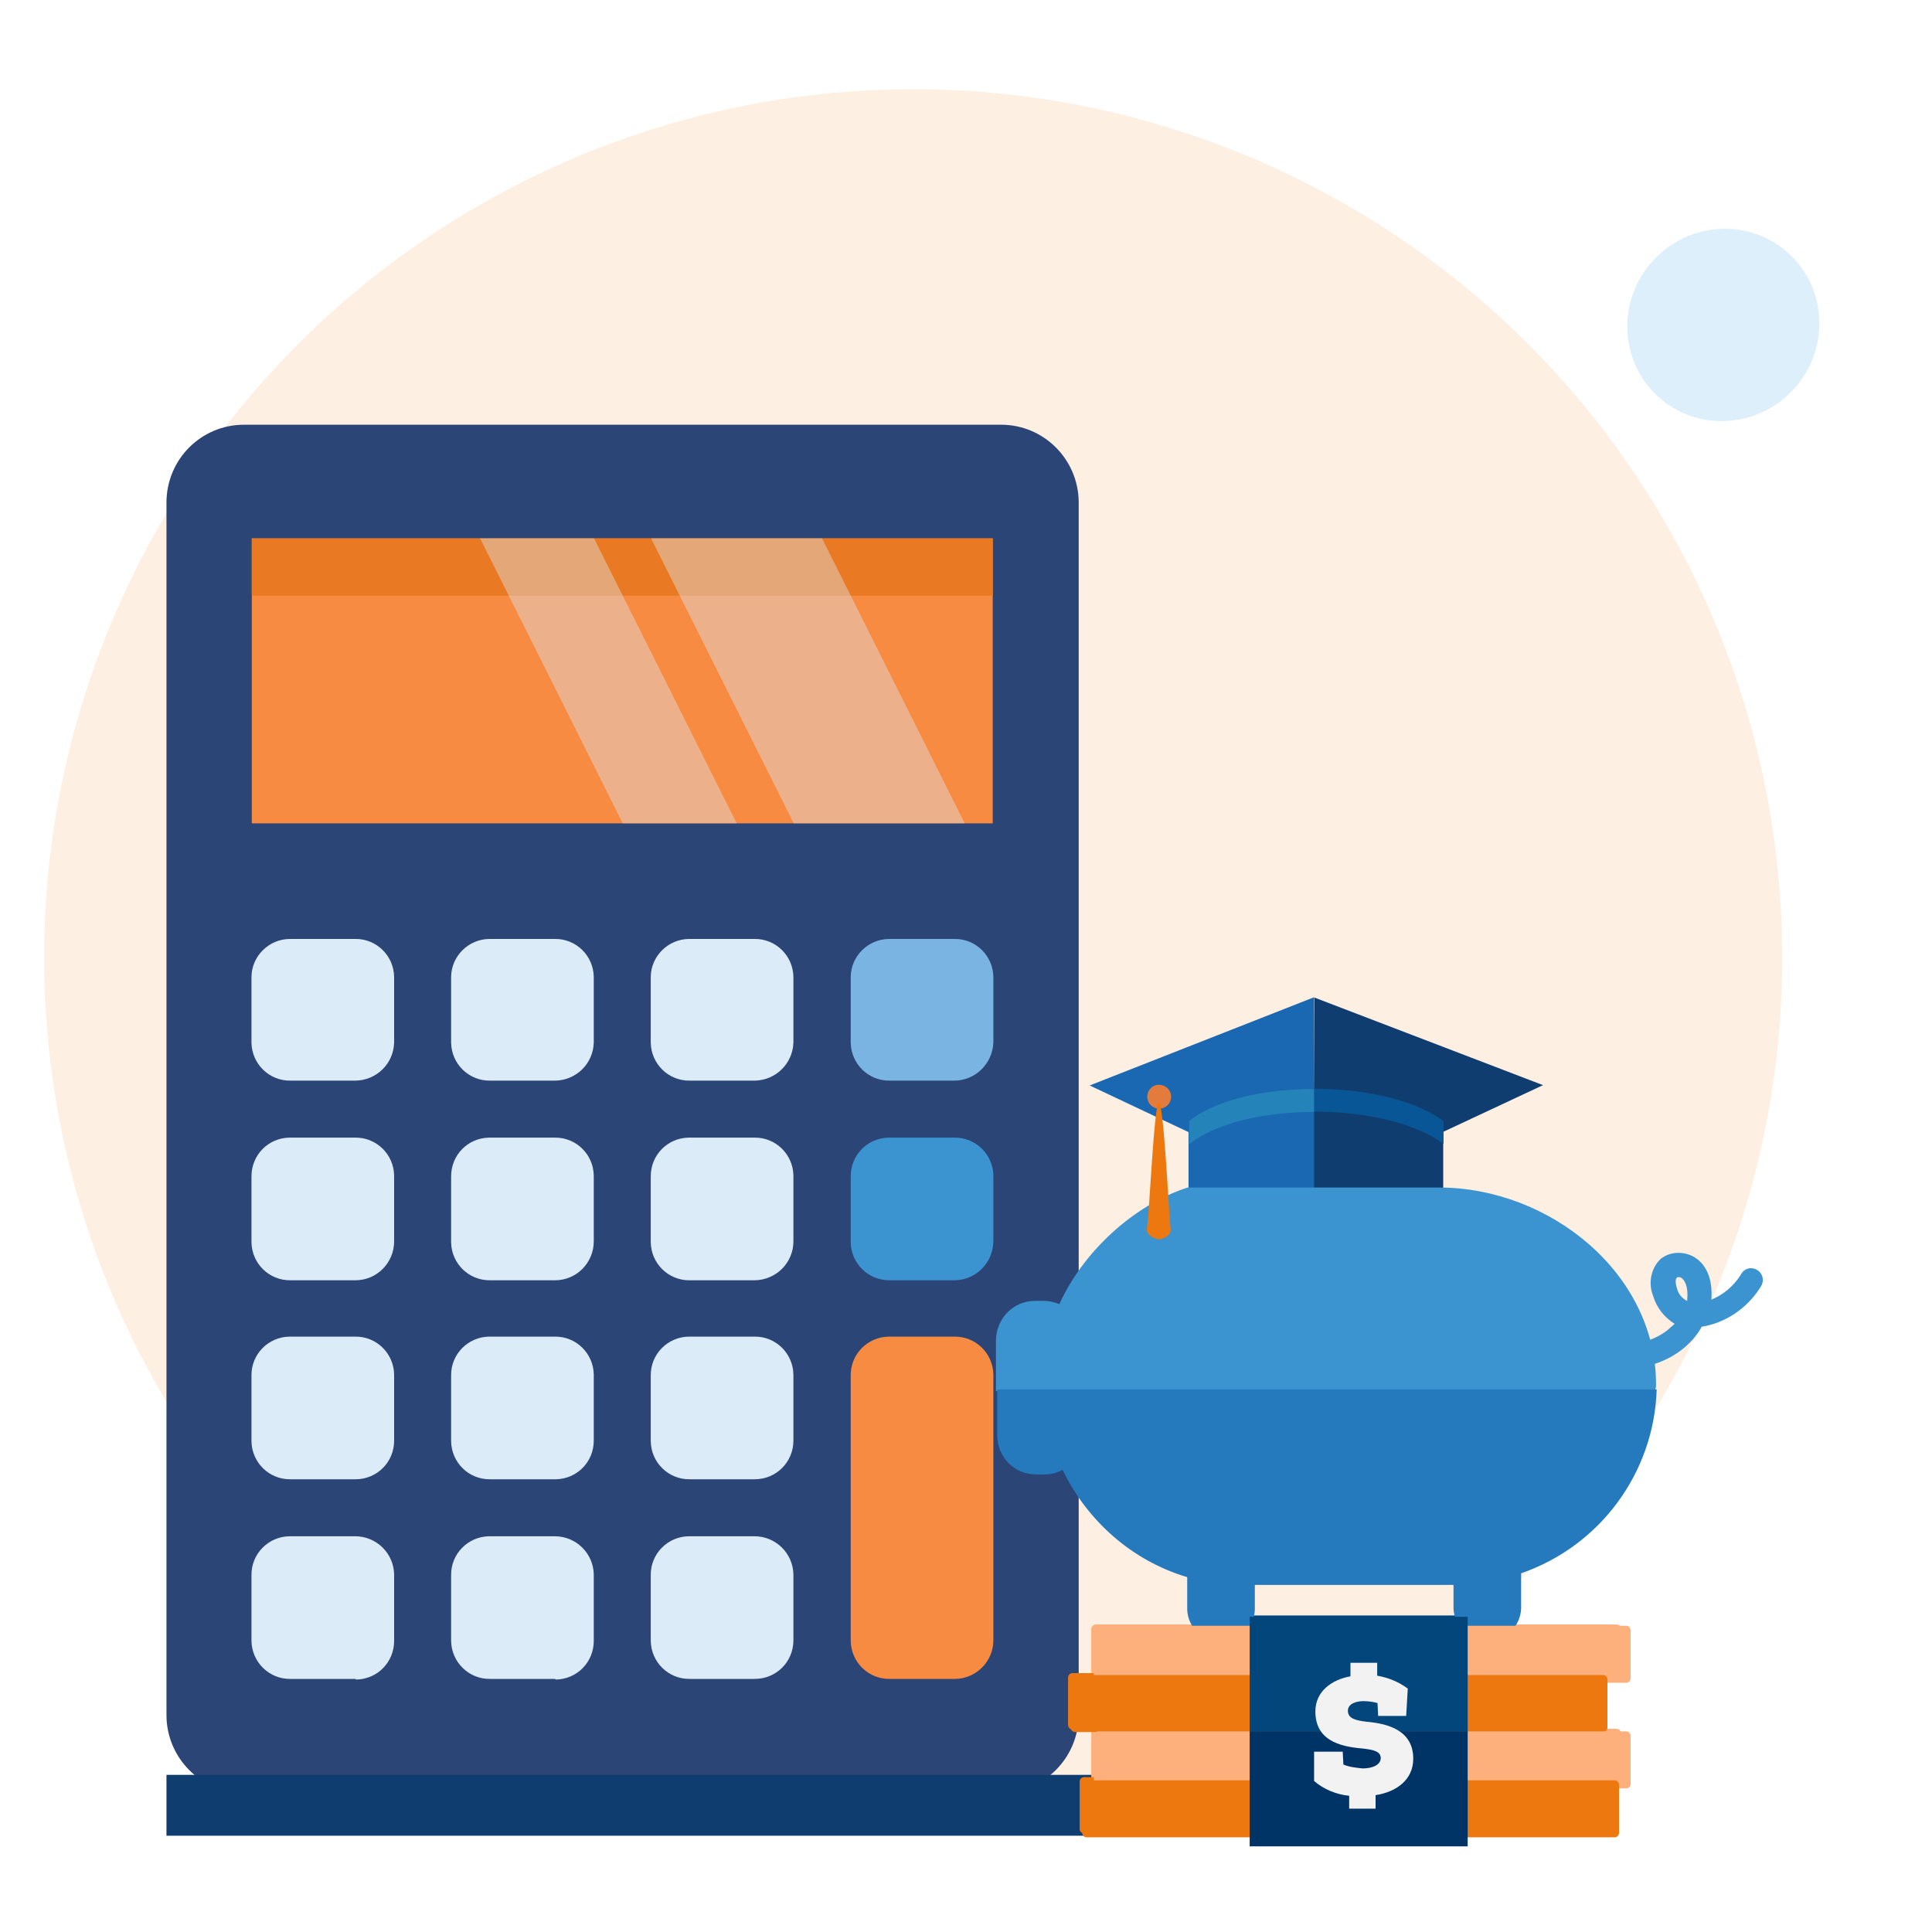 <?xml version="1.0" encoding="utf-8"?>
<!-- Generator: Adobe Illustrator 27.8.1, SVG Export Plug-In . SVG Version: 6.00 Build 0)  -->
<svg version="1.1" id="Layer_1" xmlns="http://www.w3.org/2000/svg" xmlns:xlink="http://www.w3.org/1999/xlink" x="0px" y="0px"
	 viewBox="0 0 600 600" style="enable-background:new 0 0 600 600;" xml:space="preserve">
<style type="text/css">
	.st0{fill:#FDB07B;}
	.st1{fill:#ED780F;}
	.st2{fill:#03467C;}
	.st3{fill:#F2F2F2;}
	.st4{fill:#0F3D70;}
	.st5{fill:#1B68B2;}
	.st6{fill:#085696;}
	.st7{fill:#2484BA;}
	.st8{fill:#3B93D0;}
	.st9{fill:#257ABE;}
	.st10{fill:#003366;}
	.st11{fill:#E37B3D;}
	.st12{clip-path:url(#SVGID_00000030460994619255021080000006471576101029175211_);}
	.st13{fill:#E8F2F9;}
	.st14{fill:#C0D6E2;}
	.st15{fill:#E37B3D;stroke:#F2F2F2;stroke-width:9;stroke-miterlimit:10;}
	.st16{fill:#FFFFFF;}
	.st17{fill:#EA7923;}
	.st18{fill:#DCEBF8;}
	.st19{opacity:0.25;}
	.st20{fill:#FCC190;}
	.st21{fill:#2C4577;}
	.st22{fill:#F78B41;}
	.st23{fill:#7AB4E2;}
	.st24{opacity:0.4;fill:#DCEBF8;enable-background:new    ;}
	.st25{opacity:0.16;fill:#2B9BE0;enable-background:new    ;}
	.st26{clip-path:url(#SVGID_00000180348243604634405950000009040479505099083441_);}
	.st27{fill:#CFE6FA;}
	.st28{fill:#3D93D0;}
	.st29{fill:#E8F4FD;}
	.st30{opacity:0.23;fill:#FCC190;enable-background:new    ;}
	.st31{fill:#C65D17;}
	.st32{clip-path:url(#SVGID_00000038393314039372057790000011705400986308858517_);}
	.st33{fill:#125993;}
	.st34{opacity:0.23;fill:#EB7923;enable-background:new    ;}
	.st35{clip-path:url(#SVGID_00000165202148699952158700000000992595363910336181_);}
	.st36{fill:#FC993F;}
	.st37{opacity:0.15;}
	.st38{clip-path:url(#SVGID_00000080886190391625680630000016647730512153248128_);}
	.st39{fill:#F5A155;}
	.st40{opacity:0.2;}
	.st41{clip-path:url(#SVGID_00000062154064053742470520000013922963365192437423_);}
	.st42{clip-path:url(#SVGID_00000032635296244589684000000018106127695474954890_);}
	.st43{fill:#135EA5;}
	.st44{opacity:0.1;}
	.st45{clip-path:url(#SVGID_00000170268627425675332650000012176539587212592545_);}
	.st46{clip-path:url(#SVGID_00000091712319064792930570000008837716262028329649_);}
	.st47{clip-path:url(#SVGID_00000138539086319169291410000011824068797451733153_);}
	.st48{clip-path:url(#SVGID_00000081616575401873799980000012601050954215287485_);}
	.st49{clip-path:url(#SVGID_00000177443251536229005960000016846327973277967498_);}
	.st50{clip-path:url(#SVGID_00000043432593637173878100000016032661307846775736_);}
	.st51{clip-path:url(#SVGID_00000045590753738612561670000005585548111053144999_);}
	.st52{clip-path:url(#SVGID_00000181054602344684058350000015511361507123221640_);}
	.st53{clip-path:url(#SVGID_00000165949055578040615550000001234672397088596118_);}
	.st54{clip-path:url(#SVGID_00000018955898653845144040000004240248236022487197_);}
	.st55{clip-path:url(#SVGID_00000124121350648905964860000000115727133282868110_);}
	.st56{clip-path:url(#SVGID_00000065768251613933345830000011764304104467934108_);}
	.st57{fill:#FFD600;}
	.st58{clip-path:url(#SVGID_00000055674503112359243230000016188692014958464385_);}
	.st59{clip-path:url(#SVGID_00000098899187643204305110000004730914991150124683_);}
	.st60{clip-path:url(#SVGID_00000065768712038338577890000006312893082280438424_);}
	.st61{clip-path:url(#SVGID_00000172417420605091511680000016907096882109703848_);}
	.st62{clip-path:url(#SVGID_00000160176662175751148270000011920302477441399692_);}
	.st63{clip-path:url(#SVGID_00000039129846667685451500000008057284466965426873_);}
	.st64{clip-path:url(#SVGID_00000034066847387376694950000010405445147463187888_);}
	.st65{clip-path:url(#SVGID_00000182503759993586498280000004764433625952058528_);}
	.st66{clip-path:url(#SVGID_00000179618449526830933380000001923742699509729981_);}
	.st67{clip-path:url(#SVGID_00000170977496333520244860000003449413230166536614_);}
	.st68{clip-path:url(#SVGID_00000043442865622472578010000008170655776182886839_);}
	.st69{fill:#F9B373;}
	.st70{opacity:0.23;fill:#2B9BE0;enable-background:new    ;}
	.st71{clip-path:url(#SVGID_00000153679495662509314680000016301903754075932823_);}
	.st72{fill:#EB7923;}
	.st73{clip-path:url(#SVGID_00000009587259003770366810000009217066508958981520_);}
	.st74{fill:#C45800;}
	.st75{fill:#F4F5F8;}
	.st76{opacity:0.4;}
	.st77{fill:#CE5F13;}
	.st78{fill:#B5500B;}
	.st79{fill:#F7C194;}
	.st80{fill:none;stroke:#C45800;stroke-width:1.5;stroke-miterlimit:10;}
	.st81{fill:none;stroke:#E88C4D;stroke-width:1.5;stroke-miterlimit:10;}
	.st82{fill:#1A5387;}
	.st83{fill:#CCE5FA;}
	.st84{opacity:0.23;enable-background:new    ;}
	.st85{fill:#2B9BE0;}
	.st86{clip-path:url(#SVGID_00000079460630407933196030000017335478968962145674_);}
	.st87{fill:#F79842;}
	.st88{fill:none;stroke:#E88C4D;stroke-width:4;stroke-miterlimit:10;}
	.st89{fill:none;stroke:#C45800;stroke-width:4;stroke-miterlimit:10;}
	.st90{clip-path:url(#SVGID_00000003077999289661910510000016131962808923358379_);}
	.st91{clip-path:url(#SVGID_00000027580509048995316460000017277396393692461758_);}
</style>
<g>
	<g id="Group_20350_00000047759542186903762450000003295474849110934715_" transform="translate(580.293 313.895)" class="st19">
		
			<ellipse id="Ellipse_1677_00000121243932317735078860000004384299662746450601_" class="st20" cx="-296.7" cy="-16.5" rx="269.9" ry="269.7"/>
	</g>
	<g id="Group_7587">
		<path id="Path_2245" class="st21" d="M310.9,556.8H75.8c-13.3,0-24-10.8-24.1-24V155.9c0.1-13.3,10.8-24,24.1-24h235.1
			c13.3,0,24,10.8,24.1,24v376.8C334.9,546,324.2,556.7,310.9,556.8z"/>
		<rect id="Rectangle_2428" x="78.2" y="167.2" class="st22" width="230.1" height="88.5"/>
		<g id="Group_5135">
			<path id="Path_2246" class="st23" d="M296.5,335.6h-20.2c-6.6,0.1-12-5.2-12.1-11.8c0,0,0,0,0,0v-20.5
				c0.1-6.4,5.4-11.6,11.8-11.7h20.4c6.6-0.1,12,5.2,12.1,11.8c0,0,0,0,0,0v20.4C308.2,330.3,303,335.5,296.5,335.6z"/>
			<path id="Path_2247" class="st18" d="M234.4,335.6h-20.2c-6.6,0.1-12-5.2-12.1-11.8c0,0,0,0,0,0v-20.5
				c0.1-6.4,5.4-11.6,11.8-11.7h20.4c6.6-0.1,12,5.2,12.1,11.8c0,0,0,0,0,0v20.4C246.2,330.3,240.9,335.5,234.4,335.6z"/>
			<path id="Path_2248" class="st18" d="M172.4,335.6h-20.2c-6.6,0.1-12-5.2-12.1-11.8c0,0,0,0,0,0v-20.5
				c0.1-6.4,5.4-11.6,11.8-11.7h20.4c6.6-0.1,12,5.2,12.1,11.8c0,0,0,0,0,0v20.4C184.2,330.4,178.9,335.5,172.4,335.6z"/>
			<path id="Path_2249" class="st18" d="M110.4,335.6H90.2c-6.6,0.1-12-5.2-12.1-11.8c0,0,0,0,0,0v-20.5c0.1-6.4,5.4-11.6,11.8-11.7
				h20.4c6.6-0.1,12,5.2,12.1,11.8c0,0,0,0,0,0v20.4C122.2,330.4,116.9,335.5,110.4,335.6z"/>
			<path id="Path_2250" class="st8" d="M296.5,397.6h-20.2c-6.6,0.1-12-5.2-12.1-11.8c0,0,0,0,0,0v-20.5c0-6.6,5.2-11.9,11.8-12
				h20.4c6.6-0.1,12,5.2,12.1,11.8c0,0,0,0,0,0v20.4C308.4,392.2,303.1,397.5,296.5,397.6z"/>
			<path id="Path_2251" class="st18" d="M234.4,397.6h-20.2c-6.6,0.1-12-5.2-12.1-11.8c0,0,0,0,0,0v-20.5c0-6.6,5.2-11.9,11.8-12
				h20.4c6.6-0.1,12,5.2,12.1,11.8c0,0,0,0,0,0v20.4C246.4,392.2,241,397.5,234.4,397.6z"/>
			<path id="Path_2252" class="st18" d="M172.4,397.6h-20.2c-6.6,0.1-12-5.2-12.1-11.8c0,0,0,0,0,0v-20.5c0-6.6,5.2-11.9,11.8-12
				h20.4c6.6-0.1,12,5.2,12.1,11.8c0,0,0,0,0,0v20.4C184.4,392.2,179,397.6,172.4,397.6z"/>
			<path id="Path_2253" class="st18" d="M110.4,397.6H90.2c-6.6,0.1-12-5.2-12.1-11.8c0,0,0,0,0,0v-20.5c0-6.6,5.2-11.9,11.8-12
				h20.4c6.6-0.1,12,5.2,12.1,11.8c0,0,0,0,0,0v20.4C122.4,392.2,117,397.6,110.4,397.6z"/>
			<path id="Path_2254" class="st18" d="M234.4,459.4h-20.2c-6.6,0.1-12-5.2-12.1-11.8c0,0,0,0,0,0v-20.4c-0.1-6.6,5.2-12,11.8-12.1
				c0,0,0,0,0,0h20.4c6.6-0.1,12,5.2,12.1,11.8c0,0,0,0,0,0v20.5C246.4,454,241.1,459.4,234.4,459.4z"/>
			<path id="Path_2255" class="st18" d="M172.4,459.4h-20.2c-6.6,0.1-12-5.2-12.1-11.8c0,0,0,0,0,0v-20.4c-0.1-6.6,5.2-12,11.8-12.1
				c0,0,0,0,0,0h20.4c6.6-0.1,12,5.2,12.1,11.8c0,0,0,0,0,0v20.5c0,6.6-5.2,11.9-11.8,12H172.4z"/>
			<path id="Path_2256" class="st18" d="M110.4,459.4H90.2c-6.6,0.1-12-5.2-12.1-11.8c0,0,0,0,0,0v-20.4c-0.1-6.6,5.2-12,11.8-12.1
				c0,0,0,0,0,0h20.4c6.6-0.1,12,5.2,12.1,11.8c0,0,0,0,0,0v20.5c0,6.6-5.2,11.9-11.8,12H110.4z"/>
			<path id="Path_2257" class="st22" d="M296.5,521.4h-20.2c-6.6,0.1-12-5.2-12.1-11.8c0,0,0,0,0,0v-82.4c-0.1-6.6,5.2-12,11.8-12.1
				c0,0,0,0,0,0h20.4c6.6-0.1,12,5.2,12.1,11.8c0,0,0,0,0,0v82.5C308.5,516,303.1,521.4,296.5,521.4z"/>
			<path id="Path_2258" class="st18" d="M234.4,521.4h-20.2c-6.6,0.1-12-5.2-12.1-11.8c0,0,0,0,0,0v-20.4c-0.1-6.6,5.2-12,11.8-12.1
				c0,0,0,0,0,0h20.4c6.6,0,12,5.3,12.1,11.9c0,0,0,0.1,0,0.1v20.5C246.3,516.2,241,521.4,234.4,521.4z"/>
			<path id="Path_2259" class="st18" d="M172.4,521.4h-20.2c-6.6,0.1-12-5.2-12.1-11.8c0,0,0,0,0,0v-20.4c-0.1-6.6,5.2-12,11.8-12.1
				c0,0,0,0,0,0h20.4c6.6,0,12,5.3,12.1,11.9c0,0,0,0.1,0,0.1v20.5c0,6.6-5.2,11.9-11.8,12L172.4,521.4z"/>
			<path id="Path_2260" class="st18" d="M110.4,521.4H90.2c-6.6,0.1-12-5.2-12.1-11.8c0,0,0,0,0,0v-20.4c-0.1-6.6,5.2-12,11.8-12.1
				c0,0,0,0,0,0h20.4c6.6,0,12,5.3,12.1,11.9c0,0,0,0.1,0,0.1v20.5c0,6.6-5.2,11.9-11.8,12L110.4,521.4z"/>
		</g>
		<rect id="Rectangle_2429" x="78.2" y="167.2" class="st17" width="230.1" height="17.8"/>
		<path id="Path_2261" class="st24" d="M149.1,167.2l44.3,88.5h35.4l-44.3-88.5H149.1z"/>
		<path id="Path_2262" class="st24" d="M202.2,167.2l44.3,88.5h53.1l-44.3-88.5H202.2z"/>
	</g>
	
		<rect id="Rectangle_13097_00000067945983502138381700000004063126046378625466_" x="51.7" y="551.2" class="st4" width="450.6" height="18.9"/>
	<g>
		<g id="Group_8782_00000042702617208253741480000016096647118492848029_">
			<path id="Rectangle_3510_00000111157706987017529110000006398155690112442244_" class="st0" d="M340.3,504.5H502
				c0.8,0,1.4,0.6,1.4,1.4v14.7c0,0.8-0.6,1.4-1.4,1.4H340.3c-0.8,0-1.4-0.6-1.4-1.4v-14.7C338.9,505.3,339.5,504.5,340.3,504.5z"/>
			<path id="Rectangle_3511_00000022532249420975990710000007990349942113506972_" class="st1" d="M333.1,519.6h161.7
				c0.8,0,1.4,0.6,1.4,1.4v14.7c0,0.8-0.6,1.4-1.4,1.4H333.1c-0.8,0-1.4-0.6-1.4-1.4V521C331.7,520.2,332.3,519.6,333.1,519.6z"/>
			<path id="Rectangle_3512_00000161615092240148857840000005509640081514640772_" class="st0" d="M340.3,536.9H502
				c0.8,0,1.4,0.6,1.4,1.4v14.7c0,0.8-0.6,1.4-1.4,1.4H340.3c-0.8,0-1.4-0.6-1.4-1.4v-14.7C338.9,537.5,339.5,536.9,340.3,536.9z"/>
			<path id="Rectangle_3513_00000091005417863343259400000007399070523068859031_" class="st1" d="M336.7,551.9h161.7
				c0.8,0,1.4,0.6,1.4,1.4V568c0,0.8-0.6,1.4-1.4,1.4H336.7c-0.8,0-1.4-0.6-1.4-1.4v-14.7C335.3,552.5,335.9,551.9,336.7,551.9z"/>
			<g id="Group_8780_00000092450606827981253830000000288887605081654659_">
				
					<rect id="Rectangle_3514_00000091006301358954654620000005377620832577428362_" x="386.7" y="501.7" class="st2" width="66.7" height="35.3"/>
			</g>
			<g id="Group_8781_00000085960259565618294050000011703018253811894662_">
				<path id="Path_4683_00000136405613732878090210000015703170437621902517_" class="st3" d="M434.5,532.1H426l-0.2-4
					c-1.4-0.4-3-0.6-4.4-0.6c-1.8,0-4.8,0.6-4.8,3s2.4,3,5.8,3.4c6.9,0.6,14.3,2.8,14.3,11.3c0,6.5-5.2,10.1-11.5,11.1v4.2h-8.1v-4
					c-4-0.4-7.7-2-10.7-4.6V543h8.7l0.2,4c2,0.8,4,1,6,1.2c3.2,0,5.6-1.2,5.6-3.2c0-2-2-2.6-5.8-3c-7.1-0.6-14.3-2.6-14.3-11.3
					c0-6.3,5.2-9.7,10.7-10.7v-4.2h8.1v4c3.4,0.6,6.5,1.8,9.3,4L434.5,532.1z"/>
			</g>
		</g>
		<g>
			<path id="Path_3982_00000067208618484028051460000007930898684799384495_" class="st4" d="M443.3,353.8l35.9-16.8l-71-27.2
				l-0.3,52.5L443.3,353.8z"/>
			<path id="Path_3983_00000062875325116297861100000016735422614569036189_" class="st5" d="M373.8,353.8l-35.4-16.7l69.7-27.4
				v51.9L373.8,353.8z"/>
			<path id="Path_3984_00000113319708790183635350000009652368793763919750_" class="st5" d="M369.1,374.8v-26.6
				c0,0,11-9.5,39.5-9.7v31.3C408.8,369.7,381.1,370.7,369.1,374.8z"/>
			<path id="Path_3985_00000053519066427457022470000007286036159729147298_" class="st4" d="M448.2,374.5v-26.6
				c0,0-11.2-9.5-40.1-9.7v31.3C408.1,369.4,434.4,370,448.2,374.5z"/>
			<path id="Path_3986_00000025439996931556763040000014562606956689154735_" class="st6" d="M448.3,348.2v7.1
				c0,0-11.3-9.9-40.2-10.1v-7.1C437,338.3,448.3,348.2,448.3,348.2z"/>
			<path id="Path_3987_00000006674623541520575000000001056871485144857506_" class="st7" d="M408.1,338.2v7.1
				c-28.5,0.2-38.8,10.1-38.8,10.1v-7.1C369.1,348.2,379.7,338.3,408.1,338.2z"/>
		</g>
		<g>
			<g id="Group_8779_00000155842167610000040120000008743272838039514537_">
				<g id="Group_8777_00000026153497788101937690000012354990352748128644_">
					<path id="Path_4679_00000042728503023561136260000016812075855096667280_" class="st8" d="M514.3,429.9L514.3,429.9
						c0-34.5-33.1-61.1-67.4-61.1l-78.1,0c-16.7,5.4-32.5,20-39.8,36.2c-1.6-0.6-3.2-1-4.8-1h-2.8c-6.5,0-11.9,5.2-12.1,12.1v15.9
						h204.6C514.3,431.1,514.3,430.5,514.3,429.9z"/>
					<path id="Path_4680_00000183223474802116165910000012948479438978524302_" class="st9" d="M321.8,457.9h2.8
						c2,0,3.8-0.6,5.4-1.4c7.7,15.9,21.6,28.2,38.7,33.3v10.1c0.2,5.6,5,10.3,10.9,10.1c5.2-0.2,9.9-4.4,10.1-10.1v-7.7h61.7v7.3
						c0.2,5.6,5,10.3,10.9,10.1c5.2-0.2,9.9-4.4,10.1-10.1v-10.9c24.6-8.5,41.3-31.3,42.1-57.1H309.7v14.1
						C309.7,452.5,314.9,457.9,321.8,457.9L321.8,457.9z"/>
				</g>
			</g>
			<g id="Group_8782_00000166657759872894878840000017895879860436976282_">
				<path id="Rectangle_3510_00000049195737191976391010000017044744268341405618_" class="st0" d="M341.1,504.9h163.9
					c0.8,0,1.4,0.6,1.4,1.4v14.9c0,0.8-0.6,1.4-1.4,1.4H341.1c-0.8,0-1.4-0.6-1.4-1.4v-14.9C339.7,505.7,340.3,504.9,341.1,504.9z"
					/>
				<path id="Rectangle_3511_00000103955465405300663730000012332135673742566545_" class="st1" d="M333.9,520.2h163.9
					c0.8,0,1.4,0.6,1.4,1.4v14.9c0,0.8-0.6,1.4-1.4,1.4H333.9c-0.8,0-1.4-0.6-1.4-1.4v-14.9C332.5,520.8,333.1,520.2,333.9,520.2z"
					/>
				<path id="Rectangle_3512_00000153669186823016902790000006372226948507663269_" class="st0" d="M341.1,537.7h163.9
					c0.8,0,1.4,0.6,1.4,1.4v14.9c0,0.8-0.6,1.4-1.4,1.4H341.1c-0.8,0-1.4-0.6-1.4-1.4v-14.9C339.7,538.4,340.3,537.7,341.1,537.7z"
					/>
				<path id="Rectangle_3513_00000016046512947874958800000008647524203076373640_" class="st1" d="M337.5,552.9h163.9
					c0.8,0,1.4,0.6,1.4,1.4v14.9c0,0.8-0.6,1.4-1.4,1.4H337.5c-0.8,0-1.4-0.6-1.4-1.4v-14.9C336.1,553.5,336.7,552.9,337.5,552.9z"
					/>
				<g id="Group_8780_00000014621867419541732580000015665626763355590841_">
					
						<rect id="Rectangle_3514_00000009571015270251747340000009996099620417837192_" x="388.1" y="502.1" class="st2" width="67.7" height="35.7"/>
					
						<rect id="Rectangle_3515_00000140705051195091528190000017095438699097340563_" x="388.1" y="537.7" class="st10" width="67.7" height="35.7"/>
				</g>
				<g id="Group_8781_00000178176282911711016670000011214322535110258615_">
					<path id="Path_4683_00000101821403661003487900000008184405859296447646_" class="st3" d="M436.7,532.9H428l-0.2-4
						c-1.4-0.4-3-0.6-4.4-0.6c-1.8,0-4.8,0.6-4.8,3s2.4,3,5.8,3.4c6.9,0.6,14.5,2.8,14.5,11.5c0,6.5-5.2,10.3-11.7,11.3v4.2H419v-4
						c-4-0.4-7.9-2-10.9-4.6V544h8.9l0.2,4c2,0.8,4,1,6,1.2c3.2,0,5.6-1.2,5.6-3.2c0-2-2-2.6-5.8-3c-7.1-0.6-14.5-2.6-14.5-11.5
						c0-6.3,5.2-9.9,10.9-10.9v-4.2h8.3v4c3.4,0.6,6.5,1.8,9.5,4L436.7,532.9z"/>
				</g>
			</g>
			<g id="Group_4_00000003802197455876949430000004604237146670733203_" transform="translate(112.778 50.231)">
				<path id="Path_2_00000158000934955829045450000005521039849238783112_" class="st8" d="M393,374.7c-0.8,0-1.4,0-2.2-0.2
					c-2-0.2-3.6-2-3.4-4c0.2-2,2-3.6,4-3.4h0.2c5,0.2,10.1-1.4,13.9-4.6c0.6-0.6,1.2-1,1.8-1.6c-3.2-2-5.6-5-6.7-8.7
					c-1.6-4-0.6-8.7,2.4-11.5c2.8-2.2,6.7-2.4,9.9-0.8c4.2,2.2,6.3,7.1,5.8,13.5c3.8-1.6,6.9-4.2,9.1-7.7c1-2,3.2-2.6,5-1.6
					c1.8,1,2.4,3.2,1.4,5c-4,6.7-10.9,11.5-18.5,12.7c-1.4,2.6-3.2,4.6-5.4,6.5C405.5,372.3,399.5,374.5,393,374.7z M408.4,346.4
					c-0.2,0-0.4,0-0.4,0.2c-0.4,0.2-0.6,1.4,0,3.2c0.4,1.8,1.6,3.2,3.2,4c0-0.2,0-0.2,0-0.4c0.4-4-0.8-6.3-2-6.9
					C409,346.4,408.8,346.4,408.4,346.4L408.4,346.4z"/>
			</g>
		</g>
		<path id="Path_3989_00000044164496853999367810000015597372903568177059_" class="st11" d="M356.3,340.6c0,2.1,1.7,3.7,3.7,3.7
			c2.1,0,3.7-1.7,3.7-3.7c0-2.1-1.7-3.7-3.7-3.7C358,336.8,356.3,338.5,356.3,340.6z"/>
		<path id="Path_3988_00000014617655343367230370000008807498994929515156_" class="st1" d="M359.9,342.3c1.5,0.2,3.2,35.8,3.6,38.9
			c0.6,3.2-3.6,3.7-3.6,3.7s-4.3-0.7-3.7-3.7C356.9,378,358.4,342.5,359.9,342.3z"/>
	</g>
	
		<ellipse id="Ellipse_1642_00000026126567236480359090000010825096248236840376_" transform="matrix(0.68 -0.733 0.733 0.68 97.514 424.671)" class="st25" cx="535.1" cy="100.7" rx="30.1" ry="29.6"/>
</g>
</svg>
